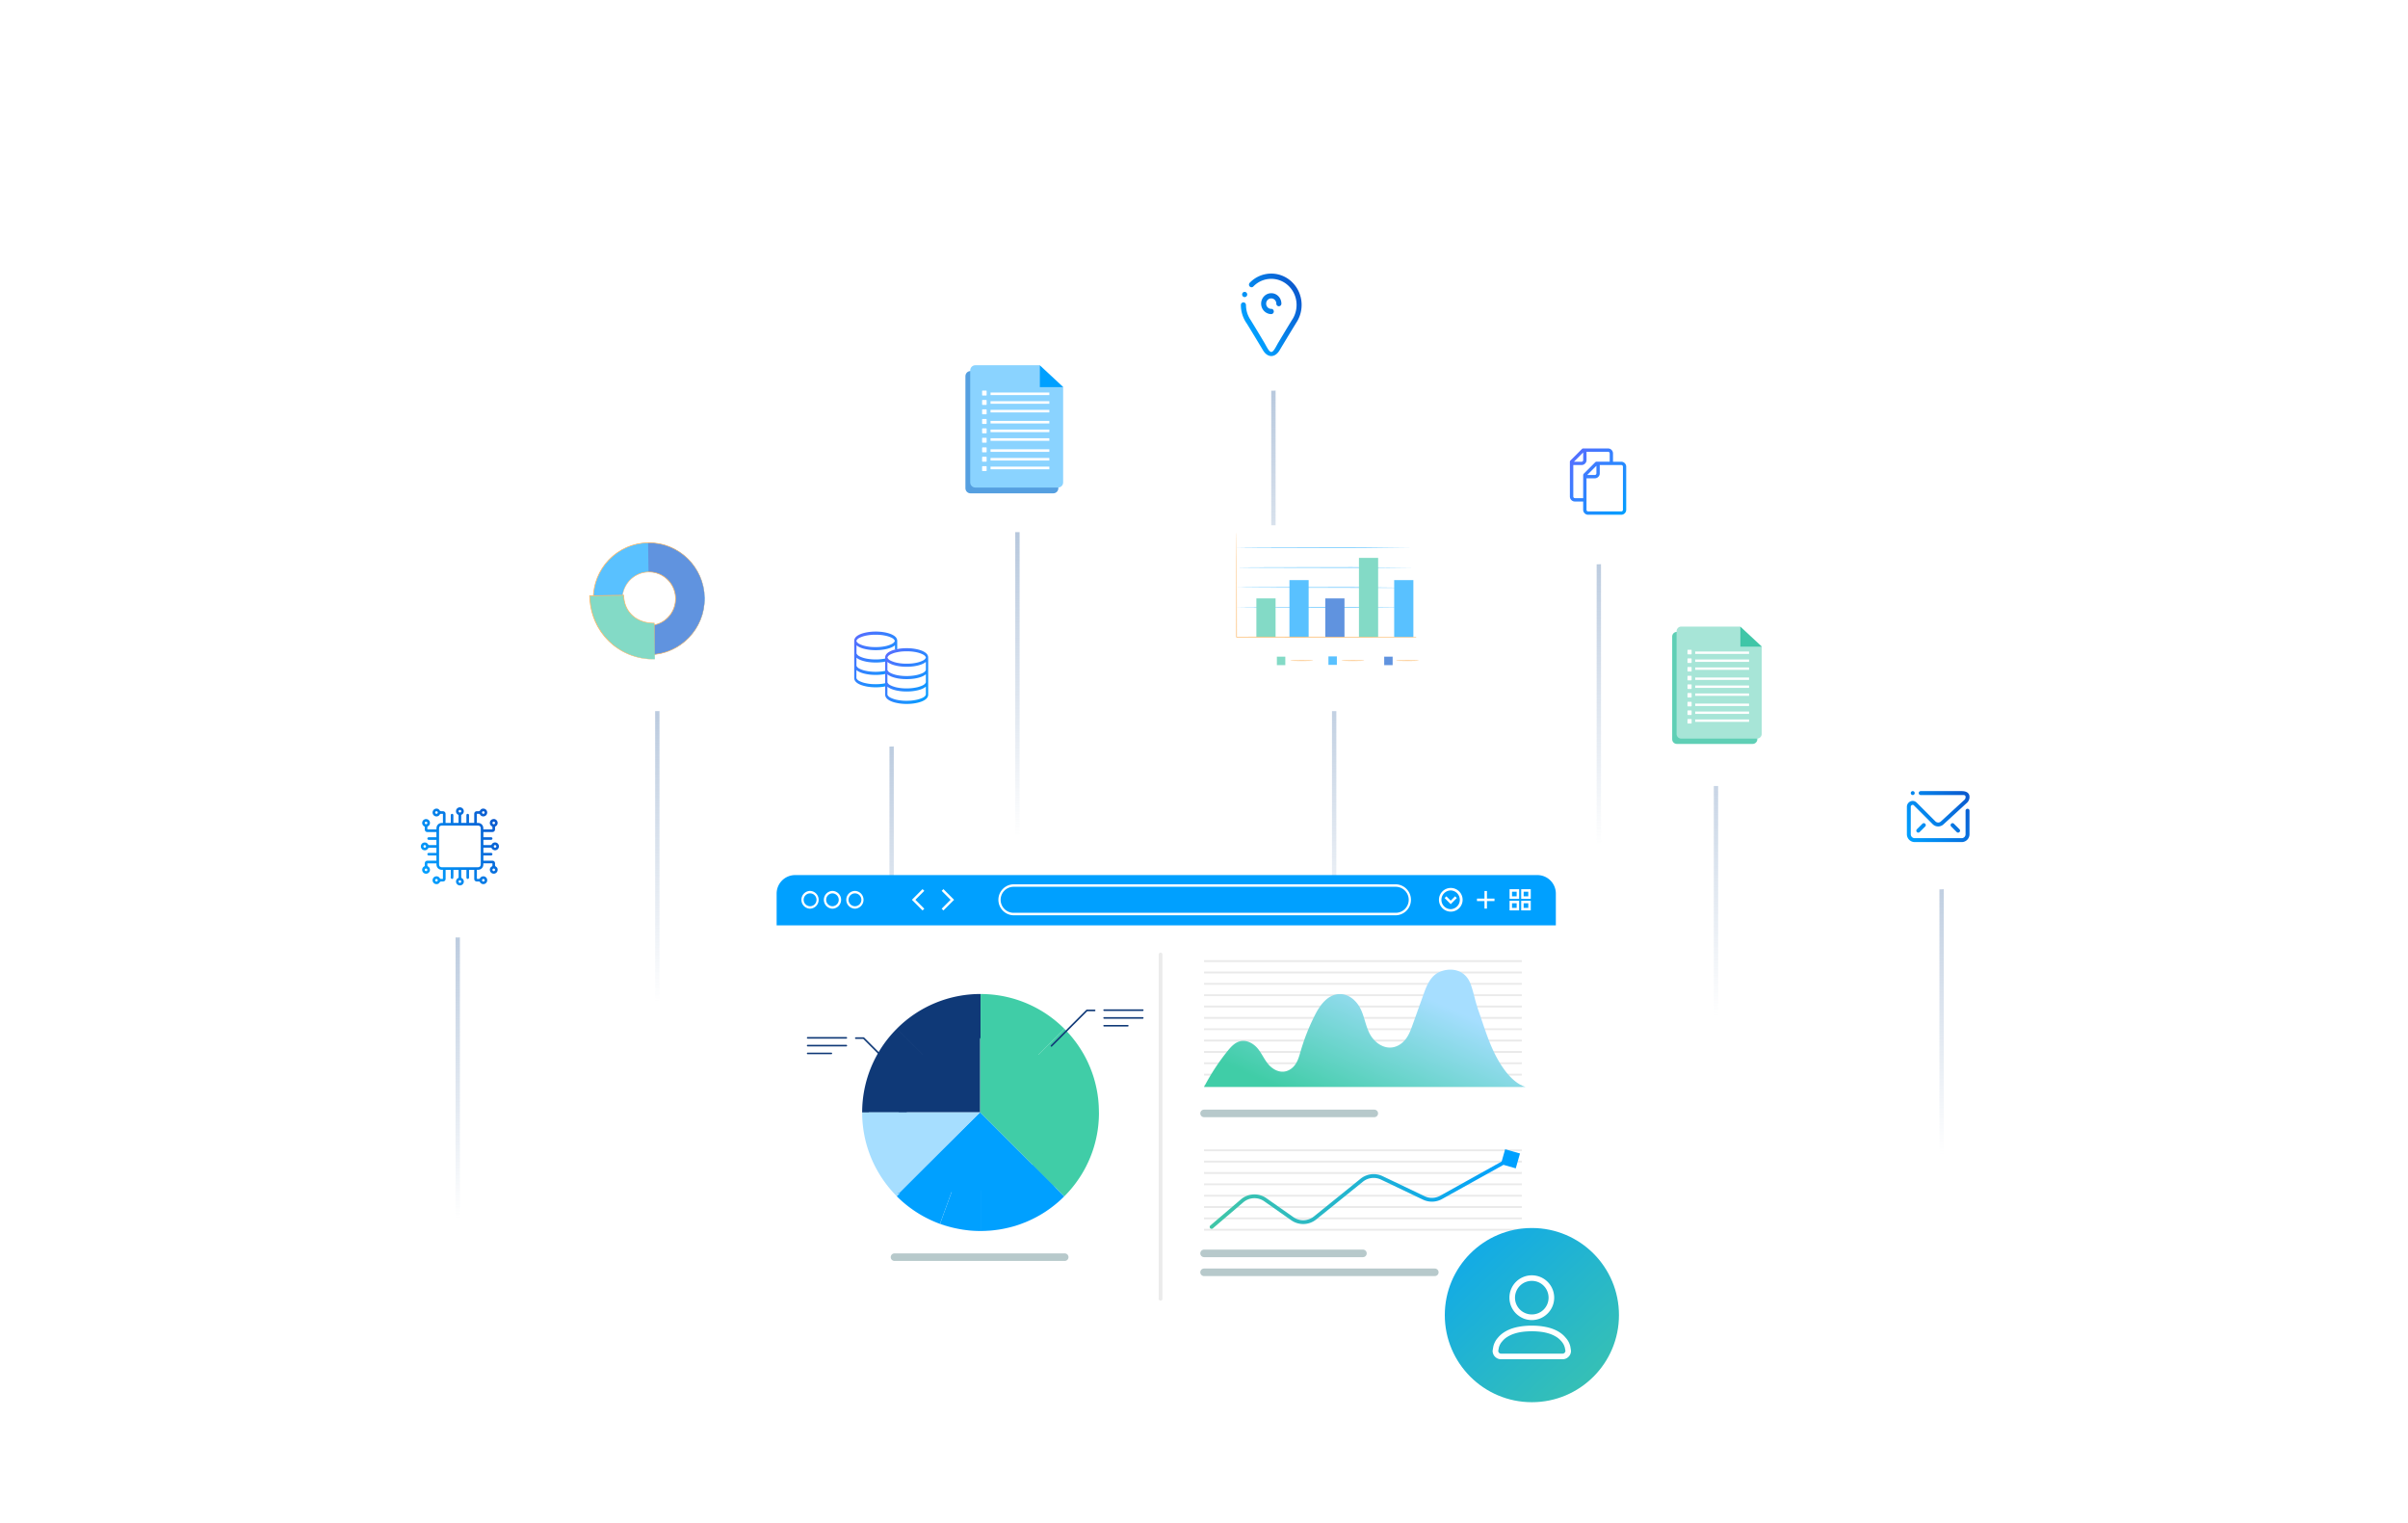 <svg xmlns="http://www.w3.org/2000/svg" width="555" height="351" fill="none" viewBox="0 0 555 351">
  <g clip-path="url(#a)">
    <g filter="url(#b)">
      <path fill="#fff" d="M42.704 188.713c.479-3.096.718-6.119 1.45-9.024 3.573-14.202 15.799-24.2 29.826-24.495 2.715-.059 5.43-.132 8.131.03 1.815.103 2.49-.546 3.067-2.389 7.809-24.893 23.918-40.583 48.271-46.261 31.852-7.417 64.337 12.933 73.834 45.818.605 2.094 1.336 2.905 3.531 2.861 4.629-.118 9.356-.383 13.872.413 14.547 2.551 24.775 14.304 26.421 29.7.113 1.076.253 2.153.394 3.333 8.582 1.209 15.828 4.984 21.146 12.092 7.991 10.691 9.595 22.533 4.192 34.861-5.458 12.461-15.208 19.245-28.264 19.274-67.39.192-134.794.118-202.185.059-16.094 0-29.192-12.697-31.176-29.803-1.871-16.162 8.737-31.794 24.24-35.731 1.098-.28 2.195-.516 3.236-.752l.014.014Z"/>
    </g>
    <g filter="url(#c)">
      <path fill="#fff" d="M361.295 198.268c.316-2.044.474-4.039.957-5.957 2.36-9.372 10.434-15.971 19.697-16.166 1.793-.039 3.586-.087 5.37.02 1.198.068 1.644-.361 2.025-1.577 5.157-16.429 15.795-26.785 31.877-30.532 21.034-4.896 42.487 8.536 48.758 30.24.4 1.382.883 1.917 2.332 1.888 3.057-.078 6.178-.253 9.161.273 9.606 1.683 16.361 9.44 17.448 19.601.074.711.167 1.421.26 2.2 5.667.798 10.452 3.29 13.964 7.981 5.277 7.056 6.336 14.872 2.769 23.008-3.605 8.225-10.044 12.702-18.665 12.721-44.503.127-89.016.078-133.518.039-10.629 0-19.279-8.38-20.589-19.67-1.236-10.667 5.77-20.984 16.008-23.583.725-.184 1.45-.34 2.137-.496l.009.01Z"/>
    </g>
    <g filter="url(#d)">
      <path fill="#fff" d="M151.218 141.717c.643-4.17.964-8.242 1.947-12.154 4.8-19.124 21.225-32.588 40.068-32.985 3.648-.08 7.295-.18 10.924.04 2.438.138 3.346-.735 4.12-3.218 10.49-33.522 32.131-54.652 64.847-62.297 42.79-9.99 86.43 17.416 99.188 61.701.812 2.82 1.795 3.913 4.744 3.853 6.218-.159 12.568-.516 18.635.556 19.543 3.436 33.283 19.263 35.495 39.996.151 1.45.34 2.899.529 4.488 11.529 1.628 21.262 6.712 28.407 16.284 10.735 14.398 12.89 30.345 5.632 46.947-7.333 16.781-20.431 25.916-37.97 25.955-90.532.259-181.083.159-271.614.08-21.622 0-39.218-17.099-41.883-40.135-2.514-21.765 11.737-42.816 32.565-48.118 1.474-.377 2.948-.695 4.347-1.013l.019.02Z"/>
    </g>
    <path stroke="url(#e)" d="M105.5 199.05v82"/>
    <path stroke="url(#f)" d="M151.5 149.05v82"/>
    <path stroke="url(#g)" d="M205.5 155.05v82"/>
    <path stroke="url(#h)" d="M234.5 111.05v82"/>
    <path stroke="url(#i)" d="M293.5 77.05v82"/>
    <path stroke="url(#j)" d="M307.5 141.05v82"/>
    <path stroke="url(#k)" d="M368.5 113.05v82"/>
    <path stroke="url(#l)" d="M395.5 152.05v82"/>
    <path stroke="url(#m)" d="M447.5 184.05v82"/>
    <g filter="url(#n)">
      <path fill="#fff" d="M257.338 77.05h-46.025A3.315 3.315 0 0 0 208 80.368v34.943a3.316 3.316 0 0 0 3.313 3.318h46.025a3.316 3.316 0 0 0 3.313-3.318V80.368a3.315 3.315 0 0 0-3.313-3.318Z"/>
    </g>
    <path fill="#559FE0" d="M222.512 86.689v25.824c0 .652.527 1.18 1.178 1.18h19.063c.651 0 1.177-.528 1.177-1.18V90.51l-5.368-5.001H223.69c-.651 0-1.178.528-1.178 1.18Z"/>
    <path fill="#8AD3FF" d="M223.617 85.353v25.825c0 .652.526 1.179 1.177 1.179h19.063c.651 0 1.178-.527 1.178-1.179V89.174l-5.369-5h-14.872c-.651 0-1.177.527-1.177 1.18Z"/>
    <path fill="#00A0FF" d="M245.035 89.221h-5.369v-5.003l5.369 5.003Z"/>
    <path fill="#fff" fill-rule="evenodd" d="M226.359 91.05v-.932c0-.056.042-.102.093-.102h.855c.052 0 .094.046.094.102v.933c0 .055-.042.102-.094.102h-.855c-.051 0-.093-.047-.093-.103Z" clip-rule="evenodd" style="mix-blend-mode:screen"/>
    <path fill="#fff" d="M241.853 90.454h-13.552v.597h13.552v-.597Z" style="mix-blend-mode:screen"/>
    <path fill="#fff" fill-rule="evenodd" d="M226.359 93.214v-.933c0-.055.042-.102.093-.102h.855c.052 0 .094.047.094.102v.933c0 .055-.042.102-.094.102h-.855c-.051 0-.093-.047-.093-.102Z" clip-rule="evenodd" style="mix-blend-mode:screen"/>
    <path fill="#fff" d="M241.853 92.455h-13.552v.596h13.552v-.596Z" style="mix-blend-mode:screen"/>
    <path fill="#fff" fill-rule="evenodd" d="M226.359 95.375v-.933c0-.055.042-.102.093-.102h.855c.052 0 .094.046.094.102v.933c0 .055-.042.102-.094.102h-.855c-.051 0-.093-.047-.093-.102Z" clip-rule="evenodd" style="mix-blend-mode:screen"/>
    <path fill="#fff" d="M241.853 94.453h-13.552v.597h13.552v-.597Z" style="mix-blend-mode:screen"/>
    <path fill="#fff" fill-rule="evenodd" d="M226.359 97.594v-.933c0-.056.042-.102.093-.102h.855c.052 0 .094.046.094.102v.933c0 .055-.042.102-.094.102h-.855c-.051 0-.093-.047-.093-.102Z" clip-rule="evenodd" style="mix-blend-mode:screen"/>
    <path fill="#fff" d="M241.853 96.997h-13.552v.596h13.552v-.596Z" style="mix-blend-mode:screen"/>
    <path fill="#fff" fill-rule="evenodd" d="M226.359 99.757v-.933c0-.056.042-.102.093-.102h.855c.052 0 .094.046.094.102v.933c0 .055-.042.102-.094.102h-.855c-.051 0-.093-.047-.093-.102Z" clip-rule="evenodd" style="mix-blend-mode:screen"/>
    <path fill="#fff" d="M241.853 98.998h-13.552v.596h13.552v-.596Z" style="mix-blend-mode:screen"/>
    <path fill="#fff" fill-rule="evenodd" d="M226.359 101.92v-.933c0-.055.042-.102.093-.102h.855c.052 0 .094.047.094.102v.933c0 .055-.042.102-.094.102h-.855c-.051 0-.093-.047-.093-.102Z" clip-rule="evenodd" style="mix-blend-mode:screen"/>
    <path fill="#fff" d="M241.853 100.998h-13.552v.597h13.552v-.597Z" style="mix-blend-mode:screen"/>
    <path fill="#fff" fill-rule="evenodd" d="M226.359 104.139v-.933c0-.056.042-.102.093-.102h.855c.052 0 .094.046.094.102v.933c0 .055-.042.102-.094.102h-.855c-.051 0-.093-.047-.093-.102Z" clip-rule="evenodd" style="mix-blend-mode:screen"/>
    <path fill="#fff" d="M241.853 103.542h-13.552v.597h13.552v-.597Z" style="mix-blend-mode:screen"/>
    <path fill="#fff" fill-rule="evenodd" d="M226.359 106.3v-.933c0-.055.042-.102.093-.102h.855c.052 0 .094.047.094.102v.933c0 .055-.042.102-.094.102h-.855c-.051 0-.093-.047-.093-.102Z" clip-rule="evenodd" style="mix-blend-mode:screen"/>
    <path fill="#fff" d="M241.853 105.541h-13.552v.596h13.552v-.596Z" style="mix-blend-mode:screen"/>
    <path fill="#fff" fill-rule="evenodd" d="M226.359 108.463v-.933c0-.055.042-.102.093-.102h.855c.052 0 .094.047.094.102v.933c0 .055-.042.102-.094.102h-.855c-.051 0-.093-.047-.093-.102Z" clip-rule="evenodd" style="mix-blend-mode:screen"/>
    <path fill="#fff" d="M241.853 107.541h-13.552v.597h13.552v-.597Z" style="mix-blend-mode:screen"/>
    <g filter="url(#o)">
      <path fill="#fff" d="M417.198 139.05h-42.163a3.038 3.038 0 0 0-3.035 3.04v32.01a3.038 3.038 0 0 0 3.035 3.04h42.163a3.038 3.038 0 0 0 3.035-3.04v-32.01a3.038 3.038 0 0 0-3.035-3.04Z"/>
    </g>
    <path fill="#5FCFB5" d="M385.408 146.701v23.658c0 .597.483 1.08 1.079 1.08h17.464c.596 0 1.078-.483 1.078-1.08v-20.157l-4.918-4.581h-13.624a1.08 1.08 0 0 0-1.079 1.08Z"/>
    <path fill="#A7E5D7" d="M386.42 145.48v23.658c0 .597.482 1.08 1.079 1.08h17.463c.597 0 1.079-.483 1.079-1.08V148.98l-4.918-4.581h-13.624a1.08 1.08 0 0 0-1.079 1.081Z"/>
    <path fill="#40C6A7" d="M406.043 149.023h-4.918v-4.583l4.918 4.583Z"/>
    <path fill="#fff" fill-rule="evenodd" d="M388.934 150.699v-.854c0-.051.039-.094.086-.094h.783c.047 0 .086.043.086.094v.854c0 .051-.039.094-.086.094h-.783c-.047 0-.086-.043-.086-.094Z" clip-rule="evenodd" style="mix-blend-mode:screen"/>
    <path fill="#fff" d="M403.126 150.153h-12.415v.546h12.415v-.546Z" style="mix-blend-mode:screen"/>
    <path fill="#fff" fill-rule="evenodd" d="M388.934 152.681v-.854c0-.051.039-.094.086-.094h.783c.047 0 .086.043.086.094v.854c0 .051-.039.094-.086.094h-.783c-.047 0-.086-.043-.086-.094Z" clip-rule="evenodd" style="mix-blend-mode:screen"/>
    <path fill="#fff" d="M403.126 151.986h-12.415v.546h12.415v-.546Z" style="mix-blend-mode:screen"/>
    <path fill="#fff" fill-rule="evenodd" d="M388.934 154.66v-.854c0-.051.039-.094.086-.094h.783c.047 0 .086.043.086.094v.854c0 .051-.039.094-.086.094h-.783c-.047 0-.086-.043-.086-.094Z" clip-rule="evenodd" style="mix-blend-mode:screen"/>
    <path fill="#fff" d="M403.126 153.816h-12.415v.547h12.415v-.547Z" style="mix-blend-mode:screen"/>
    <path fill="#fff" fill-rule="evenodd" d="M388.934 156.693v-.854c0-.051.039-.094.086-.094h.783c.047 0 .086.043.086.094v.854c0 .051-.039.094-.086.094h-.783c-.047 0-.086-.043-.086-.094Z" clip-rule="evenodd" style="mix-blend-mode:screen"/>
    <path fill="#fff" d="M403.126 156.147h-12.415v.546h12.415v-.546Z" style="mix-blend-mode:screen"/>
    <path fill="#fff" fill-rule="evenodd" d="M388.934 158.675v-.854c0-.051.039-.094.086-.094h.783c.047 0 .086.043.086.094v.854c0 .051-.039.094-.086.094h-.783c-.047 0-.086-.043-.086-.094Z" clip-rule="evenodd" style="mix-blend-mode:screen"/>
    <path fill="#fff" d="M403.126 157.98h-12.415v.546h12.415v-.546Z" style="mix-blend-mode:screen"/>
    <path fill="#fff" fill-rule="evenodd" d="M388.934 160.654v-.854c0-.051.039-.094.086-.094h.783c.047 0 .086.043.086.094v.854c0 .051-.039.094-.086.094h-.783c-.047 0-.086-.043-.086-.094Z" clip-rule="evenodd" style="mix-blend-mode:screen"/>
    <path fill="#fff" d="M403.126 159.81h-12.415v.547h12.415v-.547Z" style="mix-blend-mode:screen"/>
    <path fill="#fff" fill-rule="evenodd" d="M388.934 162.689v-.854c0-.051.039-.094.086-.094h.783c.047 0 .086.043.086.094v.854c0 .051-.039.094-.086.094h-.783c-.047 0-.086-.043-.086-.094Z" clip-rule="evenodd" style="mix-blend-mode:screen"/>
    <path fill="#fff" d="M403.126 162.143h-12.415v.546h12.415v-.546Z" style="mix-blend-mode:screen"/>
    <path fill="#fff" fill-rule="evenodd" d="M388.934 164.669v-.855c0-.051.039-.093.086-.093h.783c.047 0 .086.042.086.093v.855c0 .051-.039.093-.086.093h-.783c-.047 0-.086-.042-.086-.093Z" clip-rule="evenodd" style="mix-blend-mode:screen"/>
    <path fill="#fff" d="M403.126 163.973h-12.415v.547h12.415v-.547Z" style="mix-blend-mode:screen"/>
    <path fill="#fff" fill-rule="evenodd" d="M388.934 166.65v-.854c0-.051.039-.094.086-.094h.783c.047 0 .086.043.086.094v.854c0 .051-.039.094-.086.094h-.783c-.047 0-.086-.043-.086-.094Z" clip-rule="evenodd" style="mix-blend-mode:screen"/>
    <path fill="#fff" d="M403.126 165.806h-12.415v.547h12.415v-.547Z" style="mix-blend-mode:screen"/>
    <g filter="url(#p)">
      <path fill="#fff" d="M329.821 117.05h-47.408a3.415 3.415 0 0 0-3.413 3.418v35.992a3.415 3.415 0 0 0 3.413 3.418h47.408a3.415 3.415 0 0 0 3.412-3.418v-35.992a3.415 3.415 0 0 0-3.412-3.418Z"/>
    </g>
    <g opacity=".65">
      <path fill="#00A0FF" d="M325.756 140.07c-14.688 0-40.682-.037-40.682-.085 0-.048 11.902-.085 26.59-.085m14.092-4.429c-14.688 0-40.682-.037-40.682-.085 0-.048 11.902-.084 26.59-.084m14.092-4.427c-14.688 0-40.682-.037-40.682-.085 0-.048 11.902-.085 26.59-.085m0-4.429c-14.688 0-26.59-.036-26.59-.084 0-.049 25.994-.085 40.682-.085"/>
      <path fill="#40C6A7" d="M293.999 137.901h-4.425v8.91h4.425v-8.91Z"/>
      <path fill="#0B59CE" d="M309.878 137.901h-4.424v8.91h4.424v-8.91Z"/>
      <path fill="#00A0FF" d="M325.756 133.681h-4.425v13.131h4.425v-13.131Z"/>
      <path fill="#40C6A7" d="M317.637 128.569h-4.424v18.242h4.424v-18.242Z"/>
      <path fill="#00A0FF" d="M301.62 133.681h-4.424v13.131h4.424v-13.131Z"/>
      <path fill="#FB9218" d="m326.392 146.873-27.099.026c-5.063 0-9.895-.005-14.294-.007h-.078v-.078l.03-17.333c.009-2.122.016-3.805.023-4.965l.011-1.32.007-.34c0-.075.007-.114.007-.114s.005.039.007.114c0 .083.004.195.007.34l.011 1.32.023 4.965.03 17.333-.078-.078c4.399 0 9.231-.005 14.294-.007l27.099.025"/>
      <path fill="#40C6A7" d="M296.242 151.334h-1.944v1.946h1.944v-1.946Z"/>
      <path fill="#00A0FF" d="M308.123 151.272h-1.943v1.947h1.943v-1.947Z"/>
      <path fill="#0B59CE" d="M320.977 151.334h-1.944v1.946h1.944v-1.946Z"/>
      <path fill="#FB9218" d="M302.68 152.244c0 .046-1.186.085-2.646.085s-2.648-.037-2.648-.085c0-.048 1.186-.085 2.648-.085 1.463 0 2.646.037 2.646.085Zm11.792 0c0 .046-1.186.085-2.646.085s-2.648-.037-2.648-.085c0-.048 1.185-.085 2.648-.085s2.646.037 2.646.085Zm12.554 0c0 .046-1.186.085-2.646.085s-2.648-.037-2.648-.085c0-.048 1.186-.085 2.648-.085 1.463 0 2.646.037 2.646.085Z"/>
    </g>
    <g filter="url(#q)">
      <path fill="#fff" d="M172.821 117.05h-47.408a3.415 3.415 0 0 0-3.413 3.418v35.992a3.415 3.415 0 0 0 3.413 3.418h47.408a3.415 3.415 0 0 0 3.412-3.418v-35.992a3.415 3.415 0 0 0-3.412-3.418Z"/>
    </g>
    <g opacity=".65">
      <path fill="#00A0FF" d="M162.397 137.773c.115 7.115-5.548 12.997-12.618 13.112-7.072.115-12.918-5.582-13.032-12.697-.115-7.116 5.548-12.998 12.618-13.113 7.072-.114 12.918 5.582 13.03 12.698h.002Zm-18.958.307c.055 3.402 2.85 6.125 6.23 6.07 3.381-.055 6.089-2.868 6.034-6.269-.055-3.402-2.85-6.126-6.23-6.071-3.381.055-6.089 2.868-6.034 6.27Z"/>
      <path fill="#0B59CE" d="M162.397 137.773c.115 7.115-5.548 12.997-12.618 13.112l-.107-6.735c3.38-.055 6.088-2.868 6.033-6.269-.055-3.402-2.85-6.126-6.23-6.071l-.108-6.735c7.072-.114 12.918 5.582 13.03 12.698Z"/>
      <path fill="#FB9218" d="M143.441 138.08s-.004-.034-.004-.101v-.293c0-.129.002-.289.032-.477.023-.188.043-.406.108-.644.093-.484.302-1.057.638-1.669a6.19 6.19 0 0 1 1.529-1.804 6.115 6.115 0 0 1 2.586-1.227c1.014-.199 2.168-.19 3.273.211a5.82 5.82 0 0 1 1.589.826c.256.169.48.385.714.591.213.229.437.454.62.715.781 1.011 1.236 2.318 1.27 3.67.01 1.355-.402 2.675-1.151 3.712-.176.265-.391.499-.597.733-.227.216-.447.436-.696.614a5.837 5.837 0 0 1-1.561.876c-1.092.436-2.243.484-3.264.317a6.144 6.144 0 0 1-2.623-1.142 6.16 6.16 0 0 1-1.586-1.754c-.357-.6-.581-1.167-.691-1.648-.071-.236-.099-.454-.126-.64a3.25 3.25 0 0 1-.048-.474c-.005-.122-.007-.218-.012-.293 0-.067 0-.101.003-.101.032-.005 0 .548.249 1.49.117.472.35 1.027.71 1.614a6.118 6.118 0 0 0 1.577 1.705c.696.507 1.57.935 2.575 1.098.998.156 2.119.103 3.181-.323a5.719 5.719 0 0 0 1.518-.857c.242-.175.453-.39.675-.601.199-.229.409-.456.579-.715.725-1.009 1.126-2.293 1.115-3.608-.033-1.316-.472-2.586-1.232-3.57-.178-.254-.396-.472-.602-.697-.229-.201-.446-.41-.693-.577a5.662 5.662 0 0 0-1.543-.809c-1.073-.395-2.197-.408-3.188-.22a6.012 6.012 0 0 0-2.536 1.18 6.082 6.082 0 0 0-1.52 1.754c-.339.598-.554 1.16-.657 1.634-.22.949-.169 1.502-.201 1.497l-.01.007Z"/>
      <path fill="#FB9218" d="M162.397 137.773s-.011-.071-.022-.209l-.051-.61a24.78 24.78 0 0 0-.034-.449c-.021-.165-.057-.341-.089-.536-.069-.388-.133-.837-.289-1.323-.24-.99-.723-2.157-1.474-3.393a12.848 12.848 0 0 0-3.303-3.592c-1.46-1.07-3.298-1.973-5.41-2.32-.529-.066-1.065-.169-1.618-.162-.275-.005-.554-.028-.834-.019l-.844.058c-.142.011-.284.013-.426.034l-.426.073c-.283.053-.572.09-.856.156-.56.163-1.142.291-1.693.532-.57.195-1.101.491-1.651.766-.265.153-.521.327-.785.493-.27.155-.512.353-.76.547-.512.367-.956.823-1.423 1.261l-.636.727-.161.183-.142.197-.286.397-.286.399-.249.426-.25.429-.126.215-.105.227c-.139.303-.277.606-.419.91l-.329.954a13.8 13.8 0 0 0-.593 4.044c.041 1.387.286 2.746.721 4.025.121.314.24.628.359.942l.447.897.112.222.132.211.264.419.263.418.3.389.297.388.149.192.165.179c.22.236.439.472.659.706.481.424.941.867 1.463 1.215.254.186.503.374.775.523.268.156.531.321.801.465.559.257 1.099.536 1.676.711.558.224 1.144.332 1.71.477.286.057.576.084.86.128l.428.059c.142.019.286.014.428.021.284.009.566.021.847.03.279 0 .556-.032.833-.046.554-.011 1.085-.131 1.612-.215 2.101-.415 3.907-1.378 5.332-2.495a12.78 12.78 0 0 0 3.184-3.697c.71-1.259 1.154-2.441 1.364-3.439.14-.492.19-.942.245-1.331.025-.195.057-.374.073-.539l.021-.449c.014-.264.023-.468.03-.613.007-.137.016-.208.016-.208s.004.071 0 .208l-.012.613c-.002.135-.007.286-.011.451-.012.165-.041.346-.064.541-.051.392-.096.846-.231 1.341-.199 1.006-.639 2.199-1.344 3.473a12.862 12.862 0 0 1-3.193 3.746c-1.433 1.134-3.257 2.113-5.381 2.54-.533.087-1.071.208-1.629.222-.28.016-.559.048-.843.048-.283-.009-.57-.018-.856-.03-.144-.006-.288-.004-.432-.02l-.433-.06c-.288-.043-.581-.071-.872-.128-.574-.145-1.167-.255-1.732-.479-.584-.177-1.133-.459-1.699-.718-.274-.147-.54-.314-.812-.47-.277-.149-.531-.339-.788-.527-.531-.355-.998-.8-1.483-1.231-.222-.238-.444-.477-.668-.715l-.167-.181-.151-.195-.302-.392-.305-.394-.265-.425-.268-.426-.133-.213-.112-.225c-.151-.3-.302-.603-.453-.908l-.366-.955a13.918 13.918 0 0 1-.73-4.081 13.888 13.888 0 0 1 .601-4.101c.113-.323.225-.644.335-.965l.423-.921.105-.23.126-.217.252-.434.252-.431.29-.403.289-.401.144-.2.163-.185c.215-.248.43-.493.645-.736.474-.445.925-.906 1.444-1.277.25-.197.497-.394.772-.553.267-.165.526-.341.796-.497.556-.277 1.096-.578 1.673-.773.559-.243 1.147-.373 1.717-.536.288-.066.581-.103.867-.156l.431-.073c.144-.023.288-.023.432-.035.286-.018.572-.036.856-.057.284-.009.565.016.842.021.561-.005 1.101.101 1.637.169 2.135.356 3.992 1.277 5.461 2.364a12.887 12.887 0 0 1 3.312 3.64c.746 1.249 1.222 2.428 1.456 3.427.151.491.21.945.272 1.334.03.195.064.374.082.539.009.165.019.316.025.452l.033.612c.006.137.004.208.004.208l.002.005Z"/>
      <path fill="#40C6A7" d="M150.93 151.919c-8.274.133-14.872-6.297-15.005-14.621l7.83-.126c.064 3.98 3.088 6.488 7.043 6.423l.132 8.326v-.002Z"/>
      <path fill="#FB9218" d="m150.93 151.919-.009-.154a27.184 27.184 0 0 1-.013-.44l-.044-1.669c-.032-1.446-.075-3.518-.133-6.061l.067.065a8.735 8.735 0 0 1-2.356-.289 6.699 6.699 0 0 1-2.334-1.14 6.077 6.077 0 0 1-1.772-2.164c-.428-.873-.652-1.872-.668-2.895l.087.085-6.063.101-1.767.027.087-.089c.046 1.625.325 3.191.796 4.637l.396 1.059c.149.342.323.668.479.998.149.334.345.637.533.94.195.298.355.614.579.882l.625.818c.22.26.453.496.675.739l.334.36a490.585 490.585 0 0 0 1.065.944c.984.74 1.947 1.373 2.904 1.795l.694.321c.231.089.462.163.682.243.222.078.437.153.645.224.211.067.421.106.623.159.201.048.396.096.581.142.094.023.185.046.275.066.091.016.181.028.268.039.35.051.67.094.959.135.288.053.542.046.762.062l.563.03c.146.009.263.014.35.021.08.004.121.009.124.011 0 0-.037.003-.113.003-.087 0-.199 0-.345-.003-.158-.002-.348-.004-.57-.009-.227-.007-.492.002-.781-.046-.29-.036-.613-.078-.965-.121-.09-.012-.179-.021-.271-.037-.091-.021-.183-.041-.277-.064a42.86 42.86 0 0 0-.588-.135c-.201-.051-.414-.088-.627-.154l-.652-.22c-.224-.078-.456-.149-.691-.238l-.703-.319c-.968-.417-1.946-1.05-2.943-1.793l-.715-.626c-.121-.105-.242-.213-.366-.32-.112-.12-.224-.241-.339-.36-.224-.246-.462-.484-.684-.745a144.07 144.07 0 0 0-.634-.826c-.226-.27-.391-.589-.588-.889-.19-.305-.391-.612-.543-.949-.16-.332-.336-.663-.487-1.009l-.403-1.07a16.593 16.593 0 0 1-.812-4.69v-.09h.087c.56-.009 1.16-.018 1.767-.03 2.103-.032 4.145-.064 6.063-.096h.087v.085c.013 1.002.231 1.976.645 2.826a5.925 5.925 0 0 0 1.717 2.112c.7.541 1.492.905 2.277 1.123.79.22 1.572.296 2.314.296h.066v.064c.028 2.56.048 4.646.062 6.102.005.711.007 1.265.009 1.655v.427c0 .096-.002.144-.004.142l.013.002Z"/>
    </g>
    <g filter="url(#r)">
      <path fill="#fff" d="M446.939 200.966c7.146 0 12.939-5.802 12.939-12.958 0-7.157-5.793-12.958-12.939-12.958S434 180.851 434 188.008c0 7.156 5.793 12.958 12.939 12.958Z"/>
    </g>
    <path fill="url(#s)" fill-rule="evenodd" d="M441.808 191.748a.453.453 0 0 1 0-.639l1.276-1.277a.451.451 0 1 1 .638.639l-1.276 1.277a.451.451 0 0 1-.638 0Zm9.176 0-1.276-1.277a.451.451 0 1 1 .638-.639l1.276 1.277a.451.451 0 1 1-.638.639Zm2.427-6.796-5.423 4.977a1.805 1.805 0 0 1-2.551 0l-3.181-3.185-1.072-1.074c-.084-.102-.199-.19-.333-.19a.454.454 0 0 0-.453.454v6.324a.9.9 0 0 0 .901.902h10.827a.9.9 0 0 0 .901-.902v-5.422a.453.453 0 0 1 .906 0v5.422c0 1-.809 1.805-1.803 1.805h-10.826c-.994 0-1.803-.81-1.803-1.805v-6.324c0-.75.606-1.357 1.354-1.357.347 0 .662.158.902.389l4.322 4.324a.903.903 0 0 0 1.276 0l5.422-4.977a.894.894 0 0 0 .259-.638h-.004c0-.5-.403-.454-.902-.454h-9.472a.455.455 0 0 1 0-.908h9.472c.828 0 1.526.25 1.734.903h.014a1.818 1.818 0 0 1-.463 1.732l-.004.004Zm-12.56-1.731a.454.454 0 1 1 .002-.908.454.454 0 0 1-.002.908Z" clip-rule="evenodd"/>
    <g filter="url(#t)">
      <path fill="#fff" d="M293 86.05c7.732 0 14-6.268 14-14s-6.268-14-14-14-14 6.268-14 14 6.268 14 14 14Z"/>
    </g>
    <path fill="url(#u)" fill-rule="evenodd" d="M293.004 71.176c.322 0 .585.272.585.603a.596.596 0 0 1-.585.604c-1.288 0-2.335-1.079-2.335-2.406 0-1.328 1.047-2.407 2.335-2.407s2.334 1.079 2.334 2.407a.596.596 0 0 1-.585.603.597.597 0 0 1-.586-.603c0-.664-.519-1.207-1.171-1.207-.651 0-1.171.535-1.171 1.207 0 .67.52 1.206 1.171 1.206l.008-.007Zm5.715 3.281a564.525 564.525 0 0 0-3.798 6.269c-1.054 1.765-2.766 1.765-3.82 0a639.941 639.941 0 0 0-3.703-6.11A7.355 7.355 0 0 1 286 70.308v-.022c0-.332.263-.604.585-.604.322 0 .586.272.586.604h.007c0 .83.161 1.66.498 2.429l.044.09c.146.332.329.657.541.958a436.668 436.668 0 0 1 3.103 5.137c.549.92 1.098 2.21 1.647 2.21.549 0 1.098-1.29 1.647-2.21a581.49 581.49 0 0 1 3.103-5.137 5.963 5.963 0 0 0 .578-1.048c.944-2.21.549-4.88-1.208-6.691a5.717 5.717 0 0 0-8.262 0 .578.578 0 0 1-.417.173.597.597 0 0 1-.586-.603c0-.166.066-.317.169-.423a6.854 6.854 0 0 1 9.916 0c2.452 2.527 2.701 6.465.761 9.286h.007Zm-11.848-5.99a.597.597 0 0 1-.586-.603c0-.332.264-.603.586-.603.322 0 .585.272.585.603a.596.596 0 0 1-.585.604Z" clip-rule="evenodd"/>
    <g filter="url(#v)">
      <path fill="#fff" d="M205 168.05c8.284 0 15-6.716 15-15 0-8.284-6.716-15-15-15-8.284 0-15 6.716-15 15 0 8.284 6.716 15 15 15Z"/>
    </g>
    <path fill="url(#w)" d="M204.03 157.452c-.152.035-.298.07-.461.094-.274.046-.56.076-.857.099-.298.023-.595.029-.905.029-.309 0-.612-.012-.904-.029a9.595 9.595 0 0 1-.851-.099 13.06 13.06 0 0 1-.788-.158 5.148 5.148 0 0 1-.694-.221c-.467-.175-.782-.35-.945-.531-.163-.175-.239-.309-.239-.391v-1.826c.128.105.28.21.455.309s.367.187.589.274c.227.088.472.164.735.228a10.163 10.163 0 0 0 1.715.274 12.564 12.564 0 0 0 1.878 0c.309-.023.601-.058.893-.105.134-.023.262-.052.391-.082v-.723c-.152.035-.298.07-.461.093a11.639 11.639 0 0 1-3.518 0 13.195 13.195 0 0 1-.787-.157 5.008 5.008 0 0 1-.694-.222c-.467-.175-.782-.35-.945-.531-.164-.175-.24-.303-.24-.385v-1.831c.129.111.28.216.455.315s.368.186.59.274a8.58 8.58 0 0 0 1.557.397 12.564 12.564 0 0 0 3.663 0c.135-.024.263-.053.391-.082v-.718c-.151.03-.297.07-.461.094a11.658 11.658 0 0 1-3.517 0 7.956 7.956 0 0 1-.788-.158 5.194 5.194 0 0 1-.694-.221c-.466-.175-.781-.35-.945-.531-.163-.175-.239-.309-.239-.391v-1.832c.128.111.28.216.455.315s.368.187.589.274c.228.088.473.164.735.228a10.14 10.14 0 0 0 1.715.274 12.584 12.584 0 0 0 1.879 0 10.417 10.417 0 0 0 1.715-.274c.262-.064.507-.14.735-.228.221-.081.414-.175.589-.274.175-.099.321-.204.455-.315v.998c.029-.006.058-.018.087-.029.14-.035.292-.059.432-.088v-1.896c0-.186-.041-.361-.123-.531a1.503 1.503 0 0 0-.367-.466 2.404 2.404 0 0 0-.467-.327 5.164 5.164 0 0 0-.612-.286 8.366 8.366 0 0 0-1.558-.396 10.14 10.14 0 0 0-.892-.105 12.07 12.07 0 0 0-.939-.035c-.321 0-.63.011-.94.035a10.14 10.14 0 0 0-1.715.274c-.262.07-.507.14-.735.227a4.362 4.362 0 0 0-.612.286c-.181.105-.333.21-.461.327a1.503 1.503 0 0 0-.367.466c-.082.17-.123.345-.123.531v8.552c0 .187.041.362.123.531.081.169.204.321.367.466.128.117.286.228.461.327.181.105.385.198.612.286a8.665 8.665 0 0 0 1.558.397c.286.046.583.081.892.105a12.611 12.611 0 0 0 1.879 0c.309-.024.601-.059.892-.105.134-.024.263-.053.391-.082v-.718h-.029Zm-6.405-10.138c.163-.175.478-.35.945-.531.216-.081.443-.157.694-.221.251-.065.513-.117.788-.158.274-.047.56-.076.851-.099.298-.023.595-.029.904-.029.31 0 .607.011.905.029.297.023.583.052.857.099.274.047.537.099.788.158.25.064.484.134.7.221.466.175.781.35.939.531.157.181.239.309.239.391 0 .082-.082.204-.239.385-.158.181-.473.35-.939.531-.216.081-.45.157-.7.221a7.678 7.678 0 0 1-.788.158 9.37 9.37 0 0 1-.857.099 14.712 14.712 0 0 1-1.809 0 9.236 9.236 0 0 1-.851-.099 13.06 13.06 0 0 1-.788-.158 5.148 5.148 0 0 1-.694-.221c-.467-.175-.782-.35-.945-.531-.163-.175-.239-.303-.239-.385 0-.082.081-.216.239-.391Z"/>
    <path fill="url(#x)" d="M213.439 150.528c.164.146.286.298.368.467.081.169.122.344.122.531v8.551c0 .187-.041.362-.122.531a1.51 1.51 0 0 1-.368.467 2.47 2.47 0 0 1-.466.327 4.216 4.216 0 0 1-.613.285 8.917 8.917 0 0 1-.735.228 10.163 10.163 0 0 1-1.715.274 12.564 12.564 0 0 1-1.878 0 10.163 10.163 0 0 1-1.715-.274 5.88 5.88 0 0 1-.735-.228 4.216 4.216 0 0 1-.613-.285c-.181-.1-.332-.21-.461-.327a1.522 1.522 0 0 1-.367-.467 1.195 1.195 0 0 1-.123-.531v-8.551c0-.187.041-.362.123-.531.082-.169.204-.321.367-.467.129-.116.286-.227.461-.326.181-.1.385-.199.613-.286.227-.082.472-.158.735-.228a10.163 10.163 0 0 1 1.715-.274 12.564 12.564 0 0 1 1.878 0 10.44 10.44 0 0 1 1.715.274c.263.07.508.14.735.228.228.087.432.181.613.286.18.105.338.21.466.326Zm-7.706.076c-.466.175-.781.35-.945.531-.163.181-.239.309-.239.391 0 .081.082.204.239.385.158.181.479.35.945.531.216.081.444.157.695.221.25.064.513.117.787.158.274.046.56.076.852.099.291.023.595.029.904.029.309 0 .607-.012.904-.029a9.759 9.759 0 0 0 1.645-.257c.251-.064.484-.134.7-.221.467-.175.782-.35.939-.531.158-.181.239-.304.239-.385 0-.082-.081-.216-.239-.391-.157-.175-.472-.35-.939-.531a6.71 6.71 0 0 0-.7-.222 7.937 7.937 0 0 0-.787-.157 9.393 9.393 0 0 0-.858-.099 14.686 14.686 0 0 0-1.808 0 7.698 7.698 0 0 0-.852.099c-.274.047-.537.099-.787.157a4.535 4.535 0 0 0-.695.222Zm6.487 4.684c.467-.175.782-.35.939-.531.158-.175.239-.309.239-.39v-1.832a2.79 2.79 0 0 1-.455.315 4.578 4.578 0 0 1-.589.274 6.05 6.05 0 0 1-.735.228c-.262.064-.536.122-.822.169-.286.046-.584.081-.893.105a12.564 12.564 0 0 1-1.878 0 10.985 10.985 0 0 1-.893-.105 8.646 8.646 0 0 1-.822-.169 7.086 7.086 0 0 1-.735-.228 4.302 4.302 0 0 1-.589-.274 2.79 2.79 0 0 1-.455-.315v1.832c0 .081.081.215.239.39.163.175.478.35.945.531.216.082.443.158.694.222.251.064.513.117.788.157a11.658 11.658 0 0 0 3.517 0 7.68 7.68 0 0 0 .788-.157c.25-.064.484-.134.7-.222h.017Zm0 2.847c.467-.175.782-.35.939-.531.158-.175.239-.303.239-.385v-1.832a2.79 2.79 0 0 1-.455.315c-.175.1-.367.187-.589.275a8.286 8.286 0 0 1-1.557.396 10.2 10.2 0 0 1-.893.099 12.05 12.05 0 0 1-.939.035c-.321 0-.63-.011-.939-.035a13.174 13.174 0 0 1-.893-.099 8.345 8.345 0 0 1-1.557-.396 4.187 4.187 0 0 1-.589-.275 2.79 2.79 0 0 1-.455-.315v1.832c0 .082.081.204.239.385.163.175.478.35.945.531.216.082.443.157.694.222a7.9 7.9 0 0 0 .788.157c.274.047.56.076.851.099.298.024.595.035.904.035a11.188 11.188 0 0 0 2.55-.291c.25-.065.484-.135.7-.222h.017Zm0 2.852c.467-.175.782-.35.939-.53.158-.175.239-.31.239-.391v-1.826c-.128.105-.28.21-.455.309a4.578 4.578 0 0 1-.589.274 5.88 5.88 0 0 1-.735.228 10.163 10.163 0 0 1-1.715.274 12.564 12.564 0 0 1-1.878 0 10.163 10.163 0 0 1-1.715-.274 7.086 7.086 0 0 1-.735-.228 4.186 4.186 0 0 1-.589-.274 2.777 2.777 0 0 1-.455-.309v1.826c0 .081.081.216.239.391.163.175.478.35.945.53.216.082.443.158.694.222.251.064.513.117.788.158.274.04.56.075.851.099.292.023.595.029.904.029.31 0 .607-.012.905-.029a10.13 10.13 0 0 0 1.645-.257c.25-.058.484-.134.7-.222h.017Z"/>
    <g filter="url(#y)">
      <path fill="#fff" d="M368 126.05c8.284 0 15-6.716 15-15 0-8.284-6.716-15-15-15-8.284 0-15 6.716-15 15 0 8.284 6.716 15 15 15Z"/>
    </g>
    <path fill="url(#z)" d="M373.672 106.407c.312 0 .581.111.802.337.222.227.338.497.338.813v9.922c0 .312-.111.581-.338.808-.226.227-.49.338-.802.338h-7.631c-.317 0-.592-.111-.813-.338a1.112 1.112 0 0 1-.338-.808v-1.91h-1.911c-.316 0-.591-.111-.812-.338a1.124 1.124 0 0 1-.338-.813v-8.011c0-.048.01-.101.032-.148a.32.32 0 0 1 .084-.121l2.676-2.676a.39.39 0 0 1 .121-.085.357.357 0 0 1 .148-.031h5.726c.317 0 .592.11.813.337.222.227.338.496.338.813v1.911h1.911-.006Zm-10.687 8.391h1.91v-5.335c0-.053.011-.106.032-.148a.58.58 0 0 1 .084-.127l2.671-2.67a.564.564 0 0 1 .127-.085.337.337 0 0 1 .147-.032h3.051v-1.91a.365.365 0 0 0-.111-.269.365.365 0 0 0-.269-.111h-4.961v1.91c0 .312-.111.581-.338.808a1.09 1.09 0 0 1-.802.338h-1.911v7.251c0 .106.037.196.111.27a.37.37 0 0 0 .269.11h-.01Zm1.91-10.524-2.132 2.133h1.752a.364.364 0 0 0 .269-.111.367.367 0 0 0 .111-.269v-1.753Zm9.163 13.2v-9.922a.367.367 0 0 0-.111-.274.367.367 0 0 0-.269-.111h-4.962v1.91c0 .317-.11.591-.337.813a1.124 1.124 0 0 1-.813.338h-1.905v7.251a.378.378 0 0 0 .385.38h7.632a.366.366 0 0 0 .269-.11.368.368 0 0 0 .111-.27v-.005Zm-6.107-10.144-2.132 2.133h1.742a.379.379 0 0 0 .385-.386v-1.741l.005-.006Z"/>
    <g filter="url(#A)">
      <path fill="#fff" d="M105.5 212.05c9.113 0 16.5-7.387 16.5-16.5s-7.387-16.5-16.5-16.5-16.5 7.387-16.5 16.5 7.387 16.5 16.5 16.5Z"/>
    </g>
    <path fill="url(#B)" d="M106.174 186.05c.084.036.173.066.252.112a.869.869 0 0 1 .468.792.847.847 0 0 1-.462.774c-.103.056-.138.115-.136.23.005.503 0 1.009.003 1.512 0 .051.005.102.007.166h1.193v-1.729c0-.23.11-.353.299-.353.186 0 .299.131.299.358.002.511 0 1.019 0 1.53v.197h1.2v-2.036c0-.409.235-.644.641-.652.064 0 .13-.005.194 0 .248.026.432-.01.588-.268.196-.327.648-.414 1.006-.273a.902.902 0 0 1-.092 1.706c-.375.1-.784-.041-.976-.378-.092-.161-.191-.204-.357-.189-.128.01-.256 0-.391 0v2.097c.416-.023.815.033 1.129.345.319.314.383.71.36 1.144h2.097c0-.196.01-.388-.008-.577-.005-.051-.092-.105-.151-.143-.306-.199-.467-.48-.434-.845a.853.853 0 0 1 .618-.777c.36-.117.685-.028.945.253a.885.885 0 0 1-.225 1.372c-.114.063-.155.132-.148.258.011.158.008.316 0 .475-.012.352-.255.59-.61.592-.651.003-1.3 0-1.951 0-.033 0-.069.003-.118.005v1.196h1.719c.161 0 .294.048.347.209.072.207-.076.386-.319.388-.516.003-1.032 0-1.547 0h-.202v1.193c.051.003.107.011.163.011h1.512c.11 0 .174-.026.233-.133a.877.877 0 0 1 1.016-.437.909.909 0 0 1 .664.874.91.91 0 0 1-.669.868.878.878 0 0 1-1.004-.432c-.061-.112-.128-.143-.245-.14-.549.005-1.101 0-1.665 0v1.203h1.701c.25 0 .375.1.375.294 0 .199-.13.306-.385.306h-1.696v1.201h2.045c.396 0 .631.237.639.633 0 .059.005.118 0 .176-.026.258.008.455.276.618.327.2.406.649.26 1.009a.901.901 0 0 1-.909.557.903.903 0 0 1-.794-.669c-.095-.381.051-.782.391-.971.155-.086.194-.189.181-.344-.01-.128 0-.256 0-.396h-2.097c.021.424-.038.82-.355 1.136-.311.312-.702.376-1.134.35v2.097c.194 0 .391.008.588-.005.043-.002.086-.079.117-.13a.9.9 0 0 1 1.006-.432.898.898 0 0 1 .669.848.892.892 0 0 1-.641.887.88.88 0 0 1-1.042-.442c-.048-.092-.102-.125-.201-.123a7.096 7.096 0 0 1-.526 0 .58.58 0 0 1-.58-.603c-.005-.628 0-1.254 0-1.882v-.199h-1.201v1.731c0 .195-.089.315-.237.345-.202.041-.36-.092-.36-.319-.005-.516 0-1.032 0-1.548v-.207h-1.203v.417c0 .416.002.832 0 1.249 0 .117.028.183.14.245.363.194.534.61.432 1.004a.906.906 0 0 1-.868.669.912.912 0 0 1-.874-.664.892.892 0 0 1 .437-1.019c.074-.041.135-.069.135-.177-.005-.551-.002-1.101-.005-1.652 0-.023-.007-.044-.013-.077h-1.177c-.002.064-.008.125-.008.187v1.108c0 .659-.058.828-.301.782-.498-.097-.266-.514-.289-.795-.035-.419-.01-.843-.01-1.277h-1.2v2.018c0 .429-.233.659-.664.664-.064 0-.13.005-.194 0-.238-.025-.411.015-.557.258-.199.33-.641.424-1.004.289a.896.896 0 0 1-.58-.879.9.9 0 0 1 .631-.825c.371-.115.792.01.986.345.113.191.243.235.434.214.105-.01.21 0 .33 0v-2.097c-.416.023-.815-.035-1.129-.347-.317-.314-.383-.71-.355-1.142h-2.1c0 .194-.01.383.008.567.005.054.085.113.14.146a.907.907 0 0 1 .42 1.014.9.9 0 0 1-.856.659.896.896 0 0 1-.878-.651.88.88 0 0 1 .441-1.03c.1-.053.133-.11.128-.217a5.878 5.878 0 0 1 0-.475c.008-.386.248-.621.633-.623h2.051v-1.201h-1.724c-.196 0-.316-.084-.35-.23-.045-.209.09-.367.327-.367.516-.003 1.032 0 1.548 0h.199v-1.186c-.043-.005-.089-.015-.133-.015-.528 0-1.054-.003-1.583.003a.221.221 0 0 0-.163.086c-.2.348-.49.539-.894.499-.412-.041-.672-.279-.787-.672-.005-.016-.018-.028-.028-.041v-.353c.01-.015.023-.028.028-.043.118-.396.378-.631.787-.672.406-.041.694.151.894.498.025.046.107.087.16.087.53.008 1.055.005 1.584.003.043 0 .089-.011.133-.016v-1.185h-1.747c-.24 0-.376-.161-.327-.368.033-.145.153-.23.35-.23h1.721v-1.2h-2.051c-.385 0-.623-.238-.63-.623-.003-.159-.008-.317 0-.475.005-.11-.034-.164-.13-.215a.896.896 0 0 1 .421-1.683c.403 0 .756.263.868.643a.898.898 0 0 1-.401 1.02c-.059.038-.148.089-.153.14-.018.189-.008.383-.008.582h2.099c-.025-.431.039-.827.358-1.144.317-.311.713-.373 1.131-.345v-2.099c-.117 0-.229.01-.337 0-.196-.023-.322.028-.434.217-.191.327-.608.452-.973.347a.904.904 0 0 1-.061-1.709c.355-.132.797-.043.991.279.158.263.352.288.602.268.059-.005.118 0 .177 0 .406.008.641.243.641.649v2.038h1.2v-1.727c0-.227.112-.355.299-.357.189 0 .299.122.299.352v1.73h1.192c.003-.064.008-.115.008-.166 0-.504-.003-1.009.003-1.513 0-.115-.036-.173-.138-.229-.317-.179-.483-.46-.46-.828.023-.388.232-.654.592-.797l.126-.054h.352l.008-.002Zm-.166 4.202h-4.079c-.511 0-.733.219-.733.722v8.159c0 .506.222.725.733.725h8.142c.516 0 .733-.219.733-.741v-8.125c0-.528-.215-.74-.751-.74h-4.045Zm-.011-3.004a.298.298 0 1 0-.005-.595.298.298 0 0 0-.288.293.295.295 0 0 0 .296.304l-.003-.002Zm-5.406.304a.31.31 0 0 0 .306-.299.297.297 0 0 0-.286-.296.289.289 0 0 0-.311.283.3.3 0 0 0 .291.309v.003Zm10.803-.595a.296.296 0 0 0-.294.306.307.307 0 0 0 .296.291.305.305 0 0 0 .302-.301.292.292 0 0 0-.304-.294v-.002Zm-13.201 2.996a.308.308 0 0 0 .304-.302.304.304 0 0 0-.289-.296.29.29 0 0 0-.306.289.295.295 0 0 0 .29.306v.003Zm15.903-.302a.291.291 0 0 0-.301-.296.302.302 0 0 0-.294.289.305.305 0 0 0 .296.306.298.298 0 0 0 .299-.301v.002Zm-15.906 5.4a.291.291 0 0 0-.306-.291.302.302 0 0 0-.291.294c0 .163.135.301.298.301a.293.293 0 0 0 .297-.301l.002-.003Zm15.911.301a.3.3 0 0 0 .299-.301.299.299 0 0 0-.309-.291.292.292 0 0 0-.286.294c0 .168.13.301.299.301l-.003-.003Zm-15.607 5.104a.303.303 0 0 0-.306-.296.293.293 0 0 0-.287.311.29.29 0 0 0 .294.286.304.304 0 0 0 .302-.301h-.003Zm15.303-.296a.302.302 0 0 0-.296.306.303.303 0 0 0 .311.291.29.29 0 0 0 .284-.296.296.296 0 0 0-.299-.301Zm-12.902 2.707a.308.308 0 0 0-.297-.309.306.306 0 0 0-.301.284.29.29 0 0 0 .284.311.296.296 0 0 0 .311-.286h.003Zm10.496-.306a.305.305 0 0 0-.291.311.294.294 0 0 0 .317.281.29.29 0 0 0 .281-.299.3.3 0 0 0-.307-.296v.003Zm-5.097.602a.294.294 0 0 0-.299-.298.292.292 0 0 0-.294.286.301.301 0 0 0 .289.311.298.298 0 0 0 .304-.296v-.003Z"/>
    <g filter="url(#C)">
      <path fill="#fff" d="M179 203.544a4.265 4.265 0 0 1 4.264-4.265h171.065a4.265 4.265 0 0 1 4.265 4.265v98.704a4.265 4.265 0 0 1-4.265 4.265H183.264a4.265 4.265 0 0 1-4.264-4.265v-98.704Z"/>
      <path fill="#00A0FF" d="M179 202.442a4.264 4.264 0 0 1 4.264-4.264h171.065a4.264 4.264 0 0 1 4.265 4.264v7.323H179v-7.323Z"/>
      <path fill="#fff" d="M186.712 205.923a2.049 2.049 0 0 1 0-4.097 2.05 2.05 0 0 1 0 4.097Zm0-3.529a1.48 1.48 0 0 0 0 2.962c.818 0 1.479-.662 1.479-1.481 0-.82-.661-1.481-1.479-1.481Zm5.175 3.529a2.049 2.049 0 0 1 0-4.097 2.05 2.05 0 0 1 0 4.097Zm0-3.529c-.813 0-1.474.661-1.474 1.481 0 .819.661 1.481 1.474 1.481a1.482 1.482 0 0 0 0-2.962Zm5.168 3.529a2.049 2.049 0 0 1 0-4.097 2.05 2.05 0 0 1 0 4.097Zm0-3.529a1.48 1.48 0 0 0 0 2.962c.818 0 1.473-.662 1.473-1.481 0-.82-.66-1.481-1.473-1.481Zm137.326 4.212a2.73 2.73 0 0 1-2.726-2.731 2.729 2.729 0 0 1 2.726-2.731 2.729 2.729 0 0 1 2.726 2.731 2.73 2.73 0 0 1-2.726 2.731Zm0-4.89c-1.19 0-2.16.972-2.16 2.159 0 1.187.97 2.158 2.16 2.158a2.16 2.16 0 0 0 0-4.317Z"/>
      <path fill="#fff" d="m334.365 204.883-1.405-1.413.399-.399 1.006 1.003 1.002-1.003.403.399-1.405 1.413Zm-121.734 1.455-2.454-2.463 2.454-2.464.403.405-2.055 2.059 2.055 2.058-.403.405Zm4.812-.005-.404-.4 2.056-2.058-2.056-2.059.404-.405 2.459 2.464-2.459 2.458Zm104.241 1.113h-88.057a3.572 3.572 0 0 1 0-7.143h88.057a3.572 3.572 0 0 1 0 7.143Zm-88.057-6.57a2.998 2.998 0 0 0 0 5.997h88.057a2.998 2.998 0 0 0 0-5.997h-88.057Zm109.09.977h-.572v4.044h.572v-4.044Z"/>
      <path fill="#fff" d="M344.452 203.591h-4.037v.573h4.037v-.573Zm5.682.058h-2.207v-2.211h2.207v2.211Zm-1.64-.573h1.069v-1.071h-1.069v1.071Zm1.64 3.236h-2.207V204.1h2.207v2.212Zm-1.64-.573h1.069v-1.071h-1.069v1.071Zm4.32-2.09h-2.207v-2.211h2.207v2.211Zm-1.641-.573h1.069v-1.071h-1.069v1.071Zm1.641 3.236h-2.207V204.1h2.207v2.212Zm-1.641-.573h1.069v-1.071h-1.069v1.071Z"/>
      <path stroke="#EAEAEA" stroke-width=".436" d="M277.515 279.911h73.232m-73.232-2.616h73.232m-73.232-2.615h73.232m-73.232-2.616h73.232m-73.232-2.615h73.232m-73.232-2.616h73.232m-73.232-2.615h73.232m-73.232-2.616h73.232m-73.232-14.82h73.232m-73.232-2.616h73.232m-73.232-2.615h73.232m-73.232-2.616h73.232m-73.232-2.615h73.232m-73.232-2.616h73.232m-73.232-2.615h73.232m-73.232-2.615h73.232m-73.232-2.616h73.232m-73.232-2.615h73.232m-73.232-2.616h73.232m-73.232-2.615h73.232"/>
      <path fill="#0F3977" d="M226.002 225.584v10.286a16.952 16.952 0 0 0-12.029 4.984l-7.269-7.274a27.19 27.19 0 0 1 19.298-7.996Zm-17.01 27.312h-10.279a27.242 27.242 0 0 1 7.991-19.311l7.269 7.273a16.977 16.977 0 0 0-4.981 12.038Z"/>
      <path fill="#40CDA7" d="m242.967 269.956-17.098-17.097v-17.098l3.257-4.478 19.54 15.876-5.699 22.797Z"/>
      <path fill="#A6DEFF" d="M208.992 252.895c0 4.701 1.903 8.958 4.981 12.038l-7.269 7.273a27.365 27.365 0 0 1-4.554-6.039c-.26-.471-.512-.947-.745-1.432a26.6 26.6 0 0 1-1.198-2.918c-.036-.108-.072-.216-.108-.319a24.56 24.56 0 0 1-.525-1.778 27.498 27.498 0 0 1-.861-6.825h10.279Z"/>
      <path fill="#00A0FF" d="M216.665 278.55c1.108.405 2.221.728 3.342.984a28.073 28.073 0 0 1-1.772-.454h-.013a23.442 23.442 0 0 1-1.288-.417 28.596 28.596 0 0 1-1.14-.431c-.045-.018-.094-.041-.139-.059-.35-.143-.7-.296-1.045-.453-.072-.032-.144-.068-.211-.099a27.6 27.6 0 0 1-.96-.476c-.09-.045-.18-.094-.269-.139a27.1 27.1 0 0 1-1.176-.665s-.005 0-.009-.004a30.238 30.238 0 0 1-.983-.62c-.053-.036-.103-.067-.157-.103a22.966 22.966 0 0 1-.839-.588h-.004c-.081-.058-.166-.117-.247-.18-.292-.215-.583-.44-.87-.673l-.184-.148a25.41 25.41 0 0 1-.925-.795c-.031-.027-.063-.054-.094-.085a24.962 24.962 0 0 1-.987-.943l7.269-7.274a16.984 16.984 0 0 0 6.205 3.96l-3.513 9.658.009.004Zm15.614.921c-.283.067-.565.13-.848.184-.117.022-.233.049-.35.072-.31.058-.624.112-.933.157-.274.04-.552.076-.826.112-.099.014-.193.023-.292.036-.282.032-.565.058-.852.081l-.206.013c-.651.045-1.306.072-1.97.072v-10.282a16.95 16.95 0 0 0 12.029-4.983l7.269 7.273-.05.05a29.03 29.03 0 0 1-1.032.978c-.305.274-.61.539-.924.795a31.977 31.977 0 0 1-1.054.822c-.081.063-.166.121-.252.184-.278.202-.556.395-.839.588l-.287.189c-.278.184-.561.359-.848.529l-.296.176a5.687 5.687 0 0 1-.229.125c-.22.126-.439.252-.659.368-.09.05-.18.095-.269.14a28.56 28.56 0 0 1-.961.476c-.071.031-.139.067-.211.098-.345.157-.695.31-1.049.454l-.14.058c-.094.036-.184.068-.278.103a30.282 30.282 0 0 1-.861.328c-.023.009-.045.018-.068.023-.403.139-.812.274-1.22.395h-.009a24.853 24.853 0 0 1-1.49.386h.005Z"/>
      <path fill="#00A0FF" d="M226.002 280.198s-.005.005-.009.005c-.386 0-.767-.014-1.153-.027-.099 0-.193-.009-.292-.014-.372-.018-.74-.044-1.113-.08-.089-.009-.179-.023-.269-.032a24.669 24.669 0 0 1-.807-.099c-.175-.022-.346-.049-.521-.076-.166-.027-.332-.054-.494-.085a23.013 23.013 0 0 1-1.224-.243.754.754 0 0 0-.113-.022 27.291 27.291 0 0 1-3.342-.983l3.513-9.658a17.02 17.02 0 0 0 5.819 1.024v10.281l.005.009Z"/>
      <path fill="#00A0FF" d="m225.869 252.859 17.505 17.504-36.453 1.222 18.948-18.726Z"/>
      <path fill="#0F3977" d="M225.869 252.859v-25.647l-18.726 17.505v8.142h18.726Z"/>
      <path fill="#40CDA7" d="M226.002 235.875v-10.287c4.859 0 9.422 1.275 13.375 3.502.139.081.278.157.417.238a27.104 27.104 0 0 1 5.501 4.257l-7.268 7.273a16.953 16.953 0 0 0-12.03-4.983h.005Z"/>
      <path fill="#40CDA7" d="M246.323 234.667c.274.301.534.61.79.92.049.063.098.121.148.184.229.288.453.575.673.867l.184.251c.202.279.395.557.583.84.063.094.13.193.193.292a32.17 32.17 0 0 1 .704 1.14c.171.292.337.588.494.885.049.089.094.179.143.269.166.314.324.638.472.956.031.072.067.144.098.216.157.346.31.696.453 1.046.018.049.041.094.059.144a28.024 28.024 0 0 1 .852 2.433v.014c.373 1.261.655 2.55.839 3.843v.009c.063.426.113.853.153 1.28v.049c.04.417.072.835.09 1.257v.072c.018.417.031.839.031 1.257h-10.279c0-4.701-1.903-8.957-4.981-12.037l7.269-7.274c.323.323.637.656.938.988l.085.094.009.005Zm-3.311 18.228h10.279c0 .409-.009.813-.027 1.217 0 .05 0 .094-.004.144-.018.399-.05.799-.086 1.199 0 .04-.009.076-.009.116-.04.413-.089.826-.148 1.24v.022a27.286 27.286 0 0 1-.839 3.834v.014c-.121.399-.247.799-.386 1.199-.013.031-.022.067-.036.098-.13.373-.269.741-.417 1.109-.022.063-.049.122-.076.184-.139.342-.287.683-.444 1.024-.041.085-.077.166-.117.252-.148.309-.301.619-.458.929l-.053.103c-.036.072-.077.139-.113.211-.152.283-.305.566-.471.844-.036.059-.067.117-.103.175-.036.059-.072.122-.108.18-.157.265-.323.525-.493.786l-.13.197-.108.157c-.175.261-.354.517-.538.773l-.135.188c-.031.041-.063.081-.09.122-.202.273-.413.543-.628.808-.04.049-.076.098-.117.143l-.071.086a23.717 23.717 0 0 1-.817.947l-.054.058a24.402 24.402 0 0 1-.906.952l-7.269-7.273a16.977 16.977 0 0 0 4.981-12.038h-.009Z"/>
      <path fill="#0F3977" d="M242.334 237.729c.05 0 .094-.018.13-.054l8.113-8.118h1.718a.182.182 0 0 0 .184-.184.182.182 0 0 0-.184-.184H250.5a.18.18 0 0 0-.13.054l-8.166 8.171a.185.185 0 0 0 .13.315Zm12.151-8.239h8.897a.182.182 0 0 0 .184-.184.182.182 0 0 0-.184-.184h-8.897a.182.182 0 0 0-.184.184c0 .103.08.184.184.184Zm0 1.796h8.897a.182.182 0 0 0 .184-.184.182.182 0 0 0-.184-.184h-8.897a.182.182 0 0 0-.184.184c0 .103.08.184.184.184Zm-.001 1.796h5.443a.182.182 0 0 0 .184-.184.182.182 0 0 0-.184-.184h-5.443a.182.182 0 0 0-.184.184c0 .103.081.184.184.184Z"/>
      <path fill="#A6DEFF" d="M200.223 252.859h25.646l-18.726 18.726-6.92-18.726Z"/>
      <path fill="#0F3977" d="M207.211 244.109a.183.183 0 0 0 .13-.314l-8.166-8.172a.18.18 0 0 0-.13-.054h-1.795a.182.182 0 0 0-.184.184c0 .104.081.184.184.184h1.718l8.113 8.118a.187.187 0 0 0 .13.054Zm-21.053-8.239h8.898a.182.182 0 0 0 .184-.184.182.182 0 0 0-.184-.184h-8.898a.181.181 0 0 0-.183.184c0 .103.08.184.183.184Zm0 1.796h8.898a.182.182 0 0 0 .184-.184.182.182 0 0 0-.184-.184h-8.898a.181.181 0 0 0-.183.184c0 .103.08.184.183.184Zm.001 1.796h5.442a.182.182 0 0 0 .184-.184.182.182 0 0 0-.184-.184h-5.442a.182.182 0 0 0-.184.184c0 .103.08.184.184.184Z"/>
      <path fill="url(#D)" d="M278.976 278.925a.436.436 0 1 0 .566.663l-.566-.663Zm71.355-16.585-3.423-.975-.975 3.423 3.423.975.975-3.423Zm-18.181 10.116-.212-.381.212.381Zm-18.297-3.954-.274-.339.274.339Zm4.619-.544-.188.394.188-.394Zm-20.614 9.411-.251.357.251-.357Zm-18.316 2.219 7.031-6.007-.566-.663-7.031 6.007.566.663Zm11.833-6.236 6.232 4.374.501-.713-6.232-4.374-.501.713Zm12.001 4.179 10.751-8.69-.548-.678-10.751 8.69.548.678Zm14.908-9.179 9.68 4.622.376-.787-9.681-4.622-.375.787Zm14.078 4.485 15.982-8.892-.424-.762-15.982 8.892.424.762Zm-4.398.137a4.797 4.797 0 0 0 4.398-.137l-.424-.762a3.921 3.921 0 0 1-3.598.112l-.376.787Zm-13.837-4.133a3.923 3.923 0 0 1 4.157-.489l.375-.787a4.795 4.795 0 0 0-5.08.598l.548.678Zm-16.52 8.885a4.797 4.797 0 0 0 5.769-.195l-.548-.678a3.925 3.925 0 0 1-4.72.16l-.501.713Zm-11.034-4.145a3.923 3.923 0 0 1 4.802-.229l.501-.713a4.793 4.793 0 0 0-5.869.279l.566.663Z"/>
      <path fill="url(#E)" d="M344.229 238.762c-1.395-2.947-2.352-6.171-3.426-9.222-.931-2.658-1.019-3.902-1.817-6.147-1.258-3.536-4.594-3.928-7.02-2.971-2.161.854-3.092 3.075-3.809 5.077-.856 2.391-1.716 4.782-2.573 7.173-.405 1.133-.82 2.284-1.57 3.271-.746.987-1.885 1.805-3.215 1.96-2.19.252-4.152-1.353-5.09-3.126-.937-1.775-1.197-3.777-2.034-5.588-.837-1.814-2.56-3.554-4.769-3.589-2.719-.045-4.568 2.385-5.7 4.58a48.021 48.021 0 0 0-3.429 8.579c-.292 1.002-.558 2.028-1.139 2.923-.581.898-1.547 1.663-2.706 1.788-1.492.16-2.88-.771-3.747-1.862-.866-1.091-1.401-2.367-2.29-3.444-.889-1.076-2.323-1.968-3.806-1.742-1.33.202-2.283 1.225-3.072 2.197a50.191 50.191 0 0 0-5.502 8.381h74.104c-3.413-1.029-5.998-5.288-7.393-8.238h.003Z"/>
      <path stroke="#B7C9CB" stroke-linecap="round" stroke-width="1.744" d="M316.747 253.102h-39.232m-32.119 33.129h-39.231m107.966-.872h-36.616m53.181 4.36h-53.181"/>
      <path stroke="#EBEBEB" stroke-linecap="round" stroke-width=".872" d="M267.489 216.486v79.335"/>
    </g>
    <circle cx="353.071" cy="303.071" r="20.071" fill="url(#F)" transform="rotate(90 353.071 303.071)"/>
    <g clip-path="url(#G)">
      <path fill="#fff" d="M345.956 313.245a1.934 1.934 0 0 1-1.935-1.935c0-.033.052-.36.157-.975a4.51 4.51 0 0 1 1.035-2.015 5.842 5.842 0 0 1 1.197-1.121 7.81 7.81 0 0 1 1.55-.844 9.133 9.133 0 0 1 1.097-.372c.385-.104.79-.192 1.215-.264.424-.072.87-.126 1.336-.164a18.344 18.344 0 0 1 2.891 0c.462.039.906.093 1.33.164.425.072.83.159 1.216.264.373.101.739.225 1.096.372.55.219 1.072.503 1.556.844.447.317.847.694 1.19 1.121a4.39 4.39 0 0 1 1.047 2.01c.101.616.151.938.151.976a1.937 1.937 0 0 1-1.197 1.793 1.933 1.933 0 0 1-.743.146h-14.189Zm-.454-1.486a.614.614 0 0 0 .454.189h14.194a.609.609 0 0 0 .459-.189.681.681 0 0 0 .195-.453c0-.018-.046-.26-.138-.724a3.464 3.464 0 0 0-.821-1.505 4.892 4.892 0 0 0-1.148-.989 7.136 7.136 0 0 0-1.525-.713 10.464 10.464 0 0 0-1.89-.435 17.324 17.324 0 0 0-4.458 0c-.64.086-1.27.231-1.882.435a7.257 7.257 0 0 0-1.525.713 4.55 4.55 0 0 0-1.14.989c-.4.422-.683.941-.821 1.505-.088.464-.132.706-.133.724a.633.633 0 0 0 .179.458v-.005Zm5.545-7.953a5.313 5.313 0 0 1-1.642-1.109 5.204 5.204 0 0 1-1.103-1.642 5.192 5.192 0 0 1 0-4.013 5.111 5.111 0 0 1 2.745-2.736 5.183 5.183 0 0 1 4.013 0 5.16 5.16 0 0 1 2.747 6.758 5.227 5.227 0 0 1-2.747 2.746 5.125 5.125 0 0 1-4.013 0v-.004Zm.505-8.326a3.883 3.883 0 0 0-2.37 3.581 3.837 3.837 0 0 0 1.134 2.734 3.904 3.904 0 0 0 4.247.821 3.838 3.838 0 0 0 2.053-2.054 3.886 3.886 0 0 0 0-3.01 3.817 3.817 0 0 0-3.563-2.365 3.757 3.757 0 0 0-1.501.303v-.01Z"/>
    </g>
  </g>
  <defs>
    <linearGradient id="e" x1="105" x2="105" y1="201.05" y2="281.05" gradientUnits="userSpaceOnUse">
      <stop stop-color="#ADC0D8"/>
      <stop offset="1" stop-color="#ADC0D8" stop-opacity="0"/>
    </linearGradient>
    <linearGradient id="f" x1="151" x2="151" y1="151.05" y2="231.05" gradientUnits="userSpaceOnUse">
      <stop stop-color="#ADC0D8"/>
      <stop offset="1" stop-color="#ADC0D8" stop-opacity="0"/>
    </linearGradient>
    <linearGradient id="g" x1="205" x2="205" y1="157.05" y2="237.05" gradientUnits="userSpaceOnUse">
      <stop stop-color="#ADC0D8"/>
      <stop offset="1" stop-color="#ADC0D8" stop-opacity="0"/>
    </linearGradient>
    <linearGradient id="h" x1="234" x2="234" y1="113.05" y2="193.05" gradientUnits="userSpaceOnUse">
      <stop stop-color="#ADC0D8"/>
      <stop offset="1" stop-color="#ADC0D8" stop-opacity="0"/>
    </linearGradient>
    <linearGradient id="i" x1="293" x2="293" y1="79.05" y2="159.05" gradientUnits="userSpaceOnUse">
      <stop stop-color="#ADC0D8"/>
      <stop offset="1" stop-color="#ADC0D8" stop-opacity="0"/>
    </linearGradient>
    <linearGradient id="j" x1="307" x2="307" y1="143.05" y2="223.05" gradientUnits="userSpaceOnUse">
      <stop stop-color="#ADC0D8"/>
      <stop offset="1" stop-color="#ADC0D8" stop-opacity="0"/>
    </linearGradient>
    <linearGradient id="k" x1="368" x2="368" y1="115.05" y2="195.05" gradientUnits="userSpaceOnUse">
      <stop stop-color="#ADC0D8"/>
      <stop offset="1" stop-color="#ADC0D8" stop-opacity="0"/>
    </linearGradient>
    <linearGradient id="l" x1="395" x2="395" y1="154.05" y2="234.05" gradientUnits="userSpaceOnUse">
      <stop stop-color="#ADC0D8"/>
      <stop offset="1" stop-color="#ADC0D8" stop-opacity="0"/>
    </linearGradient>
    <linearGradient id="m" x1="447" x2="447" y1="186.05" y2="266.05" gradientUnits="userSpaceOnUse">
      <stop stop-color="#ADC0D8"/>
      <stop offset="1" stop-color="#ADC0D8" stop-opacity="0"/>
    </linearGradient>
    <linearGradient id="s" x1="439.325" x2="454.249" y1="192.438" y2="183.837" gradientUnits="userSpaceOnUse">
      <stop stop-color="#00A0FF"/>
      <stop offset="1" stop-color="#0B59CE"/>
    </linearGradient>
    <linearGradient id="u" x1="287.713" x2="300.035" y1="75.287" y2="68.384" gradientUnits="userSpaceOnUse">
      <stop stop-color="#00A0FF"/>
      <stop offset="1" stop-color="#0B59CE"/>
    </linearGradient>
    <linearGradient id="w" x1="206.795" x2="186.397" y1="158.392" y2="142.331" gradientUnits="userSpaceOnUse">
      <stop stop-color="#00A0FF"/>
      <stop offset="1" stop-color="#9747FF"/>
    </linearGradient>
    <linearGradient id="x" x1="213.929" x2="193.531" y1="162.224" y2="146.164" gradientUnits="userSpaceOnUse">
      <stop stop-color="#00A0FF"/>
      <stop offset="1" stop-color="#9747FF"/>
    </linearGradient>
    <linearGradient id="z" x1="374.812" x2="350.103" y1="118.625" y2="97.2" gradientUnits="userSpaceOnUse">
      <stop stop-color="#00A0FF"/>
      <stop offset="1" stop-color="#9747FF"/>
    </linearGradient>
    <linearGradient id="B" x1="97.025" x2="114.968" y1="200.234" y2="189.876" gradientUnits="userSpaceOnUse">
      <stop stop-color="#00A0FF"/>
      <stop offset="1" stop-color="#0B59CE"/>
    </linearGradient>
    <linearGradient id="D" x1="279.259" x2="348.132" y1="271.41" y2="271.41" gradientUnits="userSpaceOnUse">
      <stop stop-color="#40C6A7"/>
      <stop offset="1" stop-color="#00A0FF"/>
    </linearGradient>
    <linearGradient id="E" x1="318.49" x2="304.977" y1="221.717" y2="251.795" gradientUnits="userSpaceOnUse">
      <stop stop-color="#A6DEFF"/>
      <stop offset=".49" stop-color="#74D6D4"/>
      <stop offset="1" stop-color="#40CDA7"/>
    </linearGradient>
    <linearGradient id="F" x1="328" x2="382.5" y1="337.642" y2="286.642" gradientUnits="userSpaceOnUse">
      <stop stop-color="#00A0FF"/>
      <stop offset="1" stop-color="#40C6A7"/>
    </linearGradient>
    <filter id="b" width="333" height="218" x="-19" y="55.05" color-interpolation-filters="sRGB" filterUnits="userSpaceOnUse">
      <feFlood flood-opacity="0" result="BackgroundImageFix"/>
      <feColorMatrix in="SourceAlpha" result="hardAlpha" values="0 0 0 0 0 0 0 0 0 0 0 0 0 0 0 0 0 0 127 0"/>
      <feOffset dy="-16"/>
      <feGaussianBlur stdDeviation="17"/>
      <feComposite in2="hardAlpha" operator="out"/>
      <feColorMatrix values="0 0 0 0 0 0 0 0 0 0.627 0 0 0 0 1 0 0 0 0.1 0"/>
      <feBlend in2="BackgroundImageFix" result="effect1_dropShadow_154_4558"/>
      <feBlend in="SourceGraphic" in2="effect1_dropShadow_154_4558" result="shape"/>
    </filter>
    <filter id="c" width="243" height="167" x="309" y="93.05" color-interpolation-filters="sRGB" filterUnits="userSpaceOnUse">
      <feFlood flood-opacity="0" result="BackgroundImageFix"/>
      <feColorMatrix in="SourceAlpha" result="hardAlpha" values="0 0 0 0 0 0 0 0 0 0 0 0 0 0 0 0 0 0 127 0"/>
      <feOffset dy="-16"/>
      <feGaussianBlur stdDeviation="17"/>
      <feComposite in2="hardAlpha" operator="out"/>
      <feColorMatrix values="0 0 0 0 0 0 0 0 0 0.627 0 0 0 0 1 0 0 0 0.1 0"/>
      <feBlend in2="BackgroundImageFix" result="effect1_dropShadow_154_4558"/>
      <feBlend in="SourceGraphic" in2="effect1_dropShadow_154_4558" result="shape"/>
    </filter>
    <filter id="d" width="424" height="270" x="80" y="-20.95" color-interpolation-filters="sRGB" filterUnits="userSpaceOnUse">
      <feFlood flood-opacity="0" result="BackgroundImageFix"/>
      <feColorMatrix in="SourceAlpha" result="hardAlpha" values="0 0 0 0 0 0 0 0 0 0 0 0 0 0 0 0 0 0 127 0"/>
      <feOffset dy="-16"/>
      <feGaussianBlur stdDeviation="17"/>
      <feComposite in2="hardAlpha" operator="out"/>
      <feColorMatrix values="0 0 0 0 0 0 0 0 0 0.627 0 0 0 0 1 0 0 0 0.1 0"/>
      <feBlend in2="BackgroundImageFix" result="effect1_dropShadow_154_4558"/>
      <feBlend in="SourceGraphic" in2="effect1_dropShadow_154_4558" result="shape"/>
    </filter>
    <filter id="n" width="80.651" height="69.579" x="194" y="67.05" color-interpolation-filters="sRGB" filterUnits="userSpaceOnUse">
      <feFlood flood-opacity="0" result="BackgroundImageFix"/>
      <feColorMatrix in="SourceAlpha" result="hardAlpha" values="0 0 0 0 0 0 0 0 0 0 0 0 0 0 0 0 0 0 127 0"/>
      <feOffset dy="4"/>
      <feGaussianBlur stdDeviation="7"/>
      <feComposite in2="hardAlpha" operator="out"/>
      <feColorMatrix values="0 0 0 0 0 0 0 0 0 0 0 0 0 0 0 0 0 0 0.05 0"/>
      <feBlend in2="BackgroundImageFix" result="effect1_dropShadow_154_4558"/>
      <feBlend in="SourceGraphic" in2="effect1_dropShadow_154_4558" result="shape"/>
    </filter>
    <filter id="o" width="76.233" height="66.09" x="358" y="129.05" color-interpolation-filters="sRGB" filterUnits="userSpaceOnUse">
      <feFlood flood-opacity="0" result="BackgroundImageFix"/>
      <feColorMatrix in="SourceAlpha" result="hardAlpha" values="0 0 0 0 0 0 0 0 0 0 0 0 0 0 0 0 0 0 127 0"/>
      <feOffset dy="4"/>
      <feGaussianBlur stdDeviation="7"/>
      <feComposite in2="hardAlpha" operator="out"/>
      <feColorMatrix values="0 0 0 0 0 0 0 0 0 0 0 0 0 0 0 0 0 0 0.05 0"/>
      <feBlend in2="BackgroundImageFix" result="effect1_dropShadow_154_4558"/>
      <feBlend in="SourceGraphic" in2="effect1_dropShadow_154_4558" result="shape"/>
    </filter>
    <filter id="p" width="82.233" height="70.828" x="265" y="107.05" color-interpolation-filters="sRGB" filterUnits="userSpaceOnUse">
      <feFlood flood-opacity="0" result="BackgroundImageFix"/>
      <feColorMatrix in="SourceAlpha" result="hardAlpha" values="0 0 0 0 0 0 0 0 0 0 0 0 0 0 0 0 0 0 127 0"/>
      <feOffset dy="4"/>
      <feGaussianBlur stdDeviation="7"/>
      <feComposite in2="hardAlpha" operator="out"/>
      <feColorMatrix values="0 0 0 0 0 0 0 0 0 0 0 0 0 0 0 0 0 0 0.05 0"/>
      <feBlend in2="BackgroundImageFix" result="effect1_dropShadow_154_4558"/>
      <feBlend in="SourceGraphic" in2="effect1_dropShadow_154_4558" result="shape"/>
    </filter>
    <filter id="q" width="82.233" height="70.828" x="108" y="107.05" color-interpolation-filters="sRGB" filterUnits="userSpaceOnUse">
      <feFlood flood-opacity="0" result="BackgroundImageFix"/>
      <feColorMatrix in="SourceAlpha" result="hardAlpha" values="0 0 0 0 0 0 0 0 0 0 0 0 0 0 0 0 0 0 127 0"/>
      <feOffset dy="4"/>
      <feGaussianBlur stdDeviation="7"/>
      <feComposite in2="hardAlpha" operator="out"/>
      <feColorMatrix values="0 0 0 0 0 0 0 0 0 0 0 0 0 0 0 0 0 0 0.05 0"/>
      <feBlend in2="BackgroundImageFix" result="effect1_dropShadow_154_4558"/>
      <feBlend in="SourceGraphic" in2="effect1_dropShadow_154_4558" result="shape"/>
    </filter>
    <filter id="r" width="53.878" height="53.916" x="420" y="165.05" color-interpolation-filters="sRGB" filterUnits="userSpaceOnUse">
      <feFlood flood-opacity="0" result="BackgroundImageFix"/>
      <feColorMatrix in="SourceAlpha" result="hardAlpha" values="0 0 0 0 0 0 0 0 0 0 0 0 0 0 0 0 0 0 127 0"/>
      <feOffset dy="4"/>
      <feGaussianBlur stdDeviation="7"/>
      <feComposite in2="hardAlpha" operator="out"/>
      <feColorMatrix values="0 0 0 0 0 0 0 0 0 0 0 0 0 0 0 0 0 0 0.05 0"/>
      <feBlend in2="BackgroundImageFix" result="effect1_dropShadow_154_4558"/>
      <feBlend in="SourceGraphic" in2="effect1_dropShadow_154_4558" result="shape"/>
    </filter>
    <filter id="t" width="56" height="56" x="265" y="48.05" color-interpolation-filters="sRGB" filterUnits="userSpaceOnUse">
      <feFlood flood-opacity="0" result="BackgroundImageFix"/>
      <feColorMatrix in="SourceAlpha" result="hardAlpha" values="0 0 0 0 0 0 0 0 0 0 0 0 0 0 0 0 0 0 127 0"/>
      <feOffset dy="4"/>
      <feGaussianBlur stdDeviation="7"/>
      <feComposite in2="hardAlpha" operator="out"/>
      <feColorMatrix values="0 0 0 0 0 0 0 0 0 0 0 0 0 0 0 0 0 0 0.05 0"/>
      <feBlend in2="BackgroundImageFix" result="effect1_dropShadow_154_4558"/>
      <feBlend in="SourceGraphic" in2="effect1_dropShadow_154_4558" result="shape"/>
    </filter>
    <filter id="v" width="58" height="58" x="176" y="128.05" color-interpolation-filters="sRGB" filterUnits="userSpaceOnUse">
      <feFlood flood-opacity="0" result="BackgroundImageFix"/>
      <feColorMatrix in="SourceAlpha" result="hardAlpha" values="0 0 0 0 0 0 0 0 0 0 0 0 0 0 0 0 0 0 127 0"/>
      <feOffset dy="4"/>
      <feGaussianBlur stdDeviation="7"/>
      <feComposite in2="hardAlpha" operator="out"/>
      <feColorMatrix values="0 0 0 0 0 0 0 0 0 0 0 0 0 0 0 0 0 0 0.05 0"/>
      <feBlend in2="BackgroundImageFix" result="effect1_dropShadow_154_4558"/>
      <feBlend in="SourceGraphic" in2="effect1_dropShadow_154_4558" result="shape"/>
    </filter>
    <filter id="y" width="58" height="58" x="339" y="86.05" color-interpolation-filters="sRGB" filterUnits="userSpaceOnUse">
      <feFlood flood-opacity="0" result="BackgroundImageFix"/>
      <feColorMatrix in="SourceAlpha" result="hardAlpha" values="0 0 0 0 0 0 0 0 0 0 0 0 0 0 0 0 0 0 127 0"/>
      <feOffset dy="4"/>
      <feGaussianBlur stdDeviation="7"/>
      <feComposite in2="hardAlpha" operator="out"/>
      <feColorMatrix values="0 0 0 0 0 0 0 0 0 0 0 0 0 0 0 0 0 0 0.05 0"/>
      <feBlend in2="BackgroundImageFix" result="effect1_dropShadow_154_4558"/>
      <feBlend in="SourceGraphic" in2="effect1_dropShadow_154_4558" result="shape"/>
    </filter>
    <filter id="A" width="61" height="61" x="75" y="169.05" color-interpolation-filters="sRGB" filterUnits="userSpaceOnUse">
      <feFlood flood-opacity="0" result="BackgroundImageFix"/>
      <feColorMatrix in="SourceAlpha" result="hardAlpha" values="0 0 0 0 0 0 0 0 0 0 0 0 0 0 0 0 0 0 127 0"/>
      <feOffset dy="4"/>
      <feGaussianBlur stdDeviation="7"/>
      <feComposite in2="hardAlpha" operator="out"/>
      <feColorMatrix values="0 0 0 0 0 0 0 0 0 0 0 0 0 0 0 0 0 0 0.05 0"/>
      <feBlend in2="BackgroundImageFix" result="effect1_dropShadow_154_4558"/>
      <feBlend in="SourceGraphic" in2="effect1_dropShadow_154_4558" result="shape"/>
    </filter>
    <filter id="C" width="205.748" height="135.131" x="165.923" y="188.588" color-interpolation-filters="sRGB" filterUnits="userSpaceOnUse">
      <feFlood flood-opacity="0" result="BackgroundImageFix"/>
      <feColorMatrix in="SourceAlpha" result="hardAlpha" values="0 0 0 0 0 0 0 0 0 0 0 0 0 0 0 0 0 0 127 0"/>
      <feOffset dy="3.487"/>
      <feGaussianBlur stdDeviation="6.539"/>
      <feComposite in2="hardAlpha" operator="out"/>
      <feColorMatrix values="0 0 0 0 0.043 0 0 0 0 0.349 0 0 0 0 0.808 0 0 0 0.1 0"/>
      <feBlend in2="BackgroundImageFix" result="effect1_dropShadow_154_4558"/>
      <feBlend in="SourceGraphic" in2="effect1_dropShadow_154_4558" result="shape"/>
    </filter>
    <clipPath id="a">
      <path fill="#fff" d="M0 .05h540v350H0z"/>
    </clipPath>
    <clipPath id="G">
      <path fill="#fff" d="M343.708 293.819h18.768v19.543h-18.768z"/>
    </clipPath>
  </defs>
</svg>
